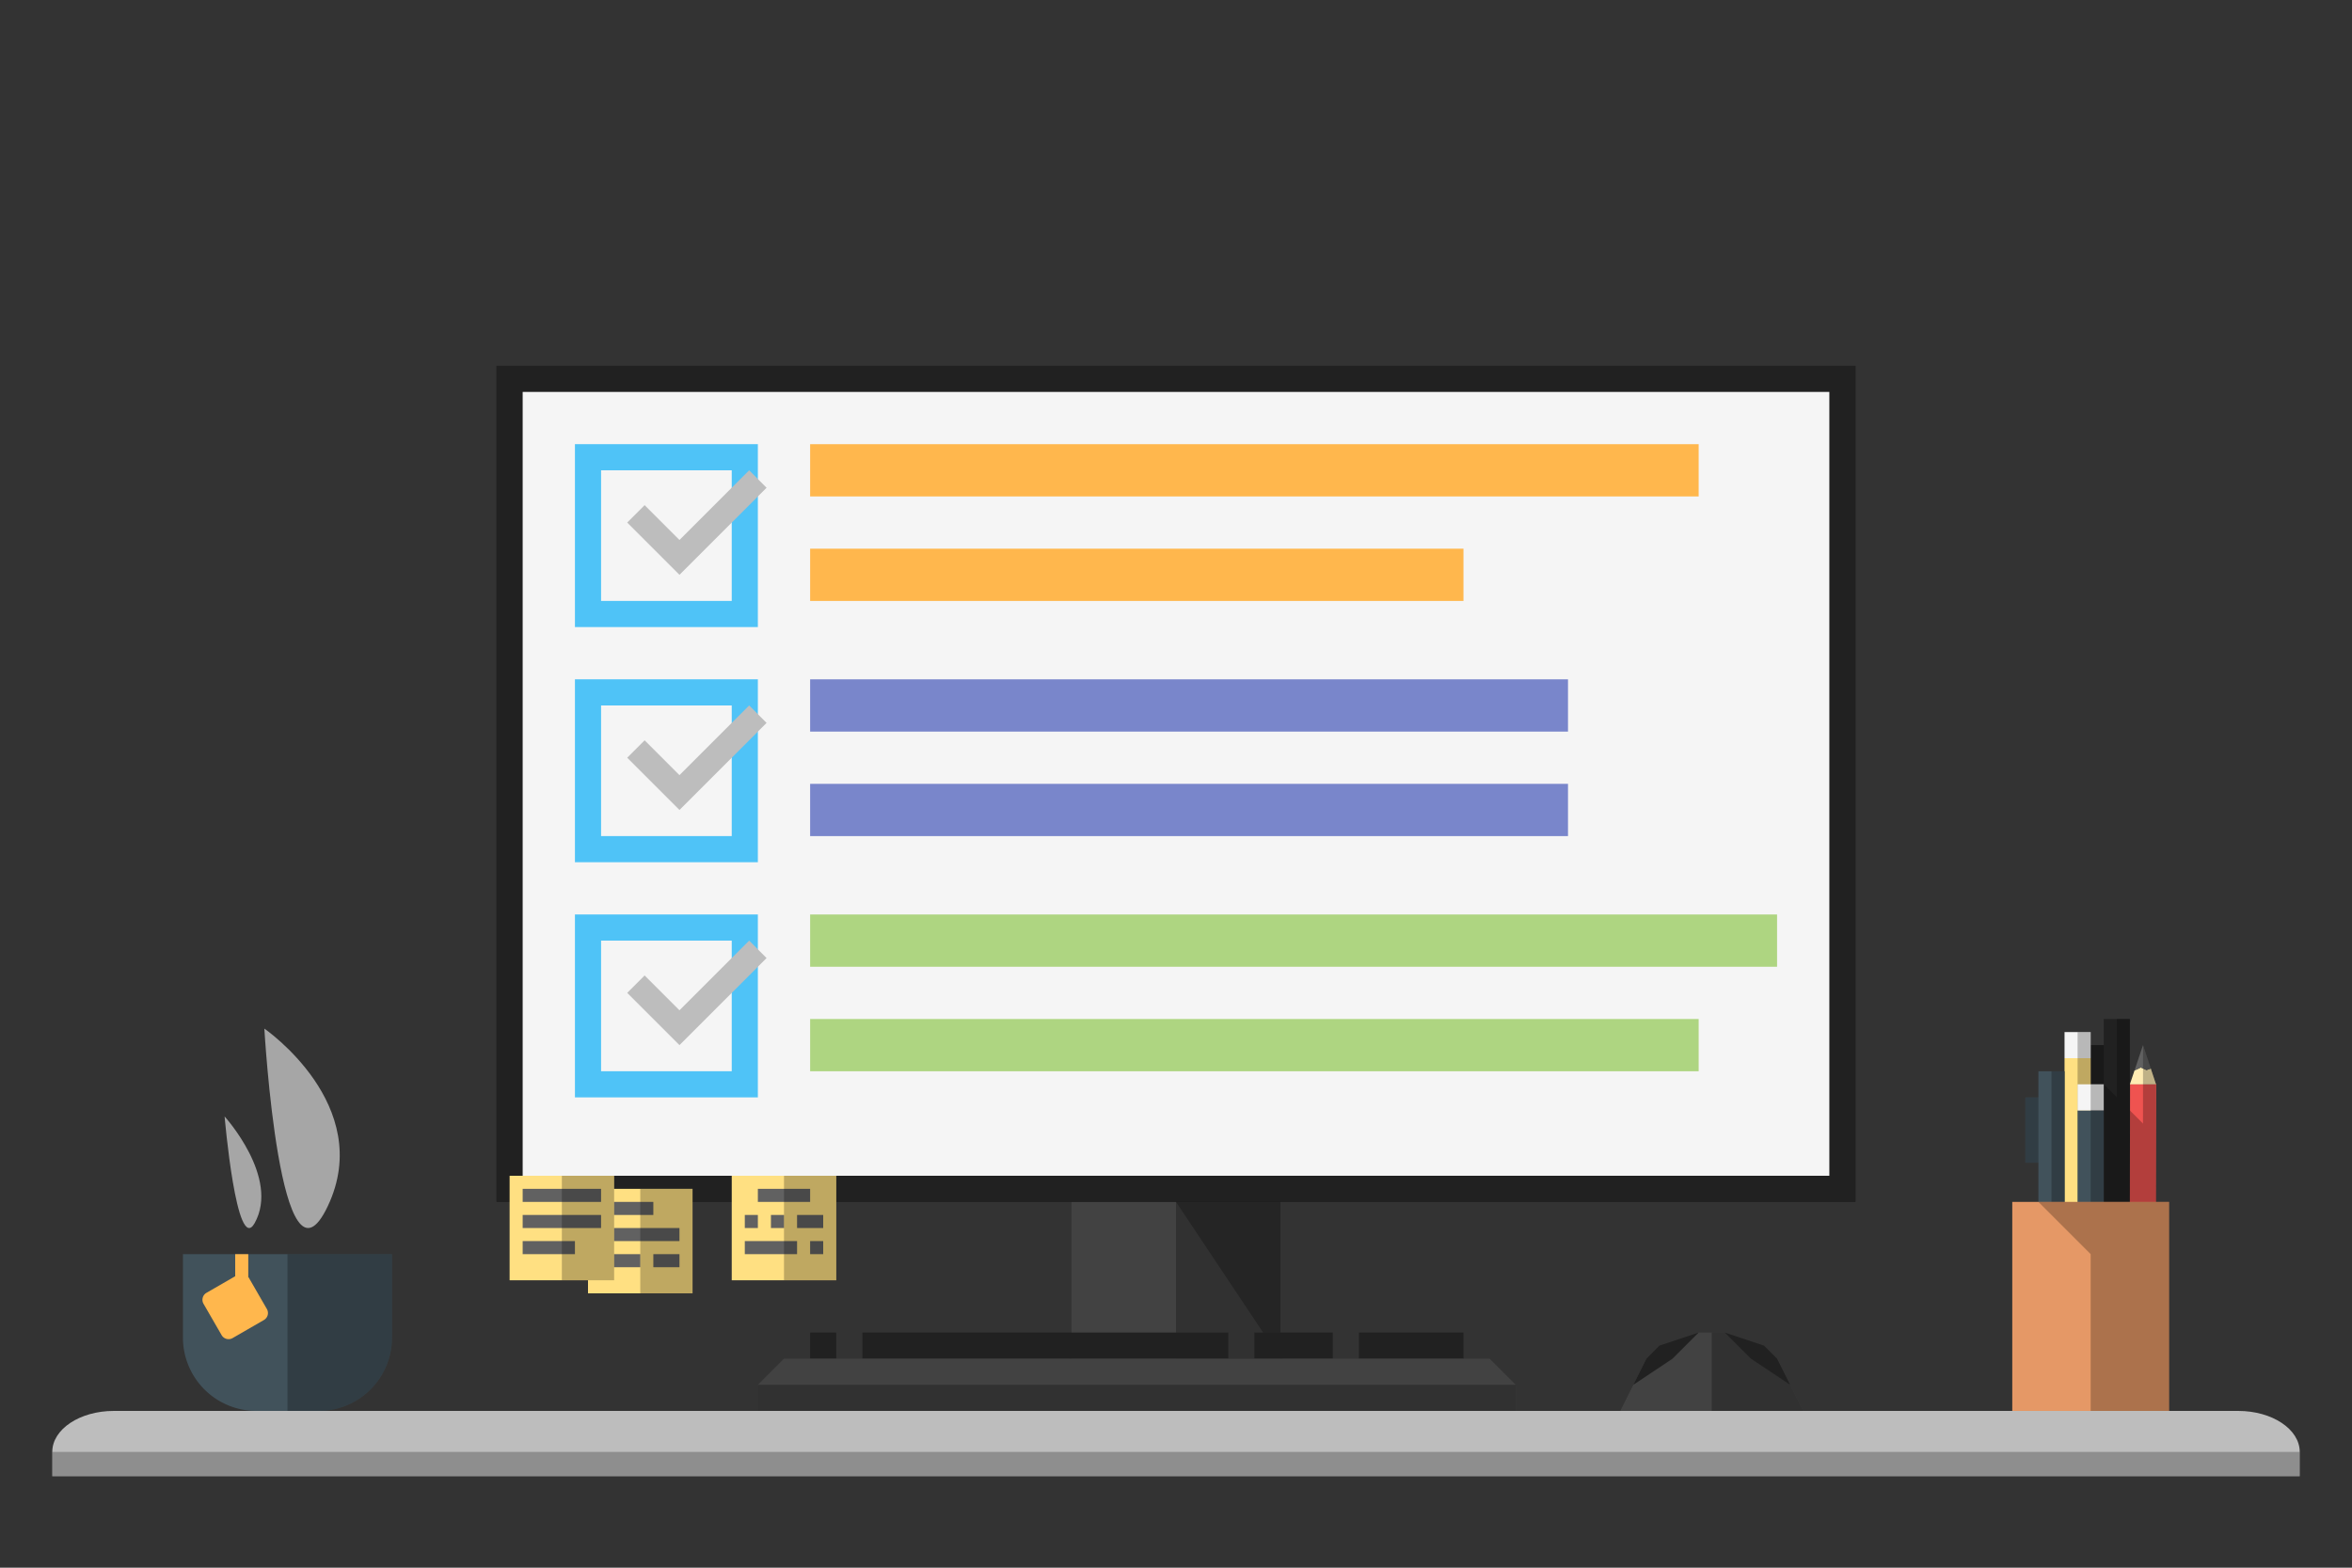 <?xml version="1.0" encoding="UTF-8"?>
<svg xmlns="http://www.w3.org/2000/svg" width="45cm" height="30cm" viewBox="0 0 1275.591 850.39">
  <rect x="0" y="0" width="1275.591" height="850.39" fill="#333333" stroke="none"/>
  <defs>
    <style>.a{fill:#212121;}.b{fill:#ef5350;}.c{fill:#ffecb3;}.d{fill:#616161;}.e{opacity:0.25;}.f{fill:#bdbdbd;}.g{fill:#ffe082;}.h{fill:#f5f5f5;}.i{fill:#424242;}.j{fill:#aed581;}.k{fill:#4fc3f7;}.l{fill:#41525b;}.m{fill:#ccc;opacity:0.75;}.n{fill:#7986cb;}.o{fill:#ffb74d;}.p{fill:#e59866;}</style>
  </defs>
  <title>starken</title>
  <polygon class="a" points="1140.947 552.756 1140.947 566.929 1133.86 566.929 1133.86 602.362 1140.947 602.362 1140.947 666.142 1155.12 666.142 1155.12 552.756 1140.947 552.756"></polygon>
  <rect class="b" x="1155.003" y="588.197" width="14.173" height="106.276" transform="matrix(1, 0.002, -0.002, 1, 1.41, -2.548)"></rect>
  <polygon class="c" points="1157.643 580.669 1161.061 579.062 1164.147 580.461 1166.445 579.605 1169.293 588.212 1155.12 588.181 1157.643 580.669"></polygon>
  <polygon class="d" points="1166.445 579.605 1162.253 566.914 1157.643 580.669 1161.061 579.062 1164.147 580.461 1166.445 579.605"></polygon>
  <polygon class="e" points="1148.033 552.756 1148.033 595.276 1140.947 588.189 1133.86 595.276 1133.86 602.362 1140.947 602.362 1140.947 661.005 1146.083 666.142 1155.12 666.142 1155.12 651.969 1155.12 602.362 1155.12 552.756 1148.033 552.756"></polygon>
  <polygon class="e" points="1162.253 566.914 1162.235 609.477 1155.089 602.331 1154.932 673.793 1162.21 666.516 1162.207 673.228 1169.293 673.228 1169.293 588.212 1162.253 566.914"></polygon>
  <path class="f" d="M1247.246,800.787V787.585c0-12.278-14.93-22.231-33.346-22.231H61.695c-18.417,0-33.347,9.953-33.347,22.231v13.202Z"></path>
  <rect class="e" x="1133.86" y="566.929" width="7.087" height="35.433"></rect>
  <rect class="g" x="1119.687" y="574.016" width="14.173" height="92.126"></rect>
  <rect class="h" x="1119.687" y="559.843" width="14.173" height="14.173"></rect>
  <rect class="e" x="1126.774" y="559.843" width="7.087" height="106.299"></rect>
  <rect class="i" x="581.104" y="637.795" width="113.386" height="113.386"></rect>
  <rect class="a" x="269.293" y="198.425" width="737.008" height="453.543"></rect>
  <rect class="a" x="269.293" y="198.425" width="737.008" height="453.543"></rect>
  <rect class="h" x="283.466" y="212.598" width="708.661" height="425.197"></rect>
  <polygon class="e" points="694.49 651.969 637.797 651.969 694.49 737.008 694.49 651.969"></polygon>
  <rect class="j" x="439.372" y="496.063" width="524.409" height="28.346"></rect>
  <rect class="j" x="439.372" y="552.756" width="481.89" height="28.346"></rect>
  <path class="k" d="M396.852,240.945H311.813v99.213h99.213V240.945Zm0,85.039H325.986V255.118h70.866Z"></path>
  <rect class="e" x="637.797" y="651.968" width="56.693" height="85.039"></rect>
  <rect class="e" x="28.348" y="787.585" width="1218.898" height="13.202"></rect>
  <path class="l" d="M99.214,680.315v45.253a39.787,39.787,0,0,0,39.787,39.787h33.812a39.787,39.787,0,0,0,39.787-39.787V680.315Z"></path>
  <path class="m" d="M143.37,557.962s8.61,150.958,34.447,96.225S143.37,557.962,143.37,557.962Z"></path>
  <path class="m" d="M138.084,663.512c-9.809,17.48-16.272-57.889-16.272-57.889S151.957,638.792,138.084,663.512Z"></path>
  <path class="e" d="M155.907,680.315v85.039h16.891a39.802,39.802,0,0,0,39.802-39.802V680.315Z"></path>
  <polygon class="a" points="807.876 751.181 694.49 737.008 581.104 737.008 467.718 751.181 467.718 765.354 807.876 765.354 807.876 751.181"></polygon>
  <rect class="a" x="439.372" y="722.835" width="14.173" height="14.173"></rect>
  <rect class="a" x="467.718" y="722.835" width="198.425" height="14.173"></rect>
  <rect class="a" x="737.01" y="722.835" width="56.693" height="14.173"></rect>
  <rect class="a" x="680.317" y="722.835" width="42.52" height="14.173"></rect>
  <polygon class="i" points="411.025 765.354 411.025 751.181 425.199 737.008 807.876 737.008 822.049 751.181 822.049 765.354 411.025 765.354"></polygon>
  <rect class="e" x="411.025" y="751.181" width="411.024" height="14.173"></rect>
  <polygon class="i" points="878.742 765.354 892.915 737.008 921.262 722.835 935.435 722.835 963.781 737.008 977.955 765.354 878.742 765.354"></polygon>
  <polygon class="e" points="928.348 722.835 928.348 765.354 977.955 765.354 963.781 737.008 935.435 722.835 928.348 722.835"></polygon>
  <polygon class="a" points="963.781 737.008 956.695 729.921 935.435 722.835 942.522 729.921 949.608 737.008 970.868 751.181 963.781 737.008"></polygon>
  <polygon class="a" points="900.002 729.921 892.915 737.008 885.829 751.181 907.088 737.008 914.175 729.921 921.262 722.835 900.002 729.921"></polygon>
  <polygon class="f" points="406.301 255.118 382.679 278.74 368.506 292.913 349.608 274.016 340.159 283.465 359.057 302.362 359.057 302.362 368.506 311.811 392.128 288.189 415.75 264.567 406.301 255.118"></polygon>
  <path class="k" d="M396.852,368.504H311.813v99.213h99.213V368.504Zm0,85.039H325.986V382.677h70.866Z"></path>
  <polygon class="f" points="406.301 382.677 382.679 406.299 368.506 420.472 349.608 401.575 340.159 411.024 359.057 429.921 359.057 429.921 368.506 439.37 392.128 415.748 415.75 392.126 406.301 382.677"></polygon>
  <path class="k" d="M396.852,496.063H311.813v99.213h99.213V496.063Zm0,85.039H325.986V510.236h70.866Z"></path>
  <polygon class="f" points="406.301 510.236 382.679 533.858 368.506 548.031 349.608 529.134 340.159 538.583 359.057 557.48 359.057 557.48 368.506 566.929 392.128 543.307 415.75 519.685 406.301 510.236"></polygon>
  <rect class="n" x="439.372" y="368.504" width="411.024" height="28.346"></rect>
  <rect class="n" x="439.372" y="425.197" width="411.024" height="28.346"></rect>
  <rect class="o" x="439.372" y="240.945" width="481.89" height="28.346"></rect>
  <rect class="o" x="439.372" y="297.638" width="354.331" height="28.346"></rect>
  <rect class="l" x="1126.774" y="602.362" width="14.173" height="56.693"></rect>
  <rect class="h" x="1126.774" y="588.189" width="14.173" height="14.173"></rect>
  <polygon class="l" points="1105.514 581.102 1105.514 595.276 1098.427 595.276 1098.427 630.709 1105.514 630.709 1105.514 694.488 1119.687 694.488 1119.687 581.102 1105.514 581.102"></polygon>
  <rect class="e" x="1133.86" y="588.189" width="7.087" height="70.866"></rect>
  <rect class="e" x="1112.6" y="581.102" width="7.087" height="85.039"></rect>
  <rect class="e" x="1098.427" y="595.276" width="7.087" height="35.433"></rect>
  <rect class="p" x="1091.34" y="651.968" width="85.039" height="113.386"></rect>
  <rect class="g" x="318.899" y="644.882" width="56.693" height="56.693"></rect>
  <rect class="g" x="396.852" y="637.795" width="56.693" height="56.693"></rect>
  <rect class="d" x="325.986" y="666.142" width="42.52" height="7.087"></rect>
  <rect class="d" x="354.333" y="680.315" width="14.173" height="7.087"></rect>
  <rect class="d" x="325.986" y="680.315" width="21.26" height="7.087"></rect>
  <rect class="d" x="325.986" y="651.968" width="28.346" height="7.087"></rect>
  <rect class="d" x="411.025" y="644.882" width="28.346" height="7.087"></rect>
  <rect class="d" x="418.112" y="659.055" width="7.087" height="7.087"></rect>
  <rect class="d" x="403.939" y="659.055" width="7.087" height="7.087"></rect>
  <rect class="d" x="403.939" y="673.228" width="28.346" height="7.087"></rect>
  <rect class="d" x="439.372" y="673.228" width="7.087" height="7.087"></rect>
  <rect class="d" x="432.285" y="659.055" width="14.173" height="7.087"></rect>
  <rect class="g" x="276.38" y="637.795" width="56.693" height="56.693"></rect>
  <rect class="d" x="283.466" y="644.882" width="42.52" height="7.087"></rect>
  <rect class="d" x="283.466" y="659.055" width="42.52" height="7.087"></rect>
  <rect class="e" x="347.246" y="644.882" width="28.346" height="56.693"></rect>
  <rect class="e" x="425.199" y="637.795" width="28.346" height="56.693"></rect>
  <rect class="d" x="283.466" y="673.228" width="28.346" height="7.087"></rect>
  <rect class="e" x="304.726" y="637.795" width="28.346" height="56.693"></rect>
  <path class="o" d="M144.741,710.071l-9.811-16.993a4.299,4.299,0,0,0-.282-.392V680.315h-7.087v11.981l-15.583,8.997a4.362,4.362,0,0,0-1.597,5.959l9.811,16.993a4.362,4.362,0,0,0,5.959,1.597l16.993-9.811A4.362,4.362,0,0,0,144.741,710.071Z"></path>
  <polygon class="e" points="1133.86 651.969 1105.514 651.969 1133.86 680.315 1133.86 765.354 1176.38 765.354 1176.38 651.969 1133.86 651.969"></polygon>
</svg>
